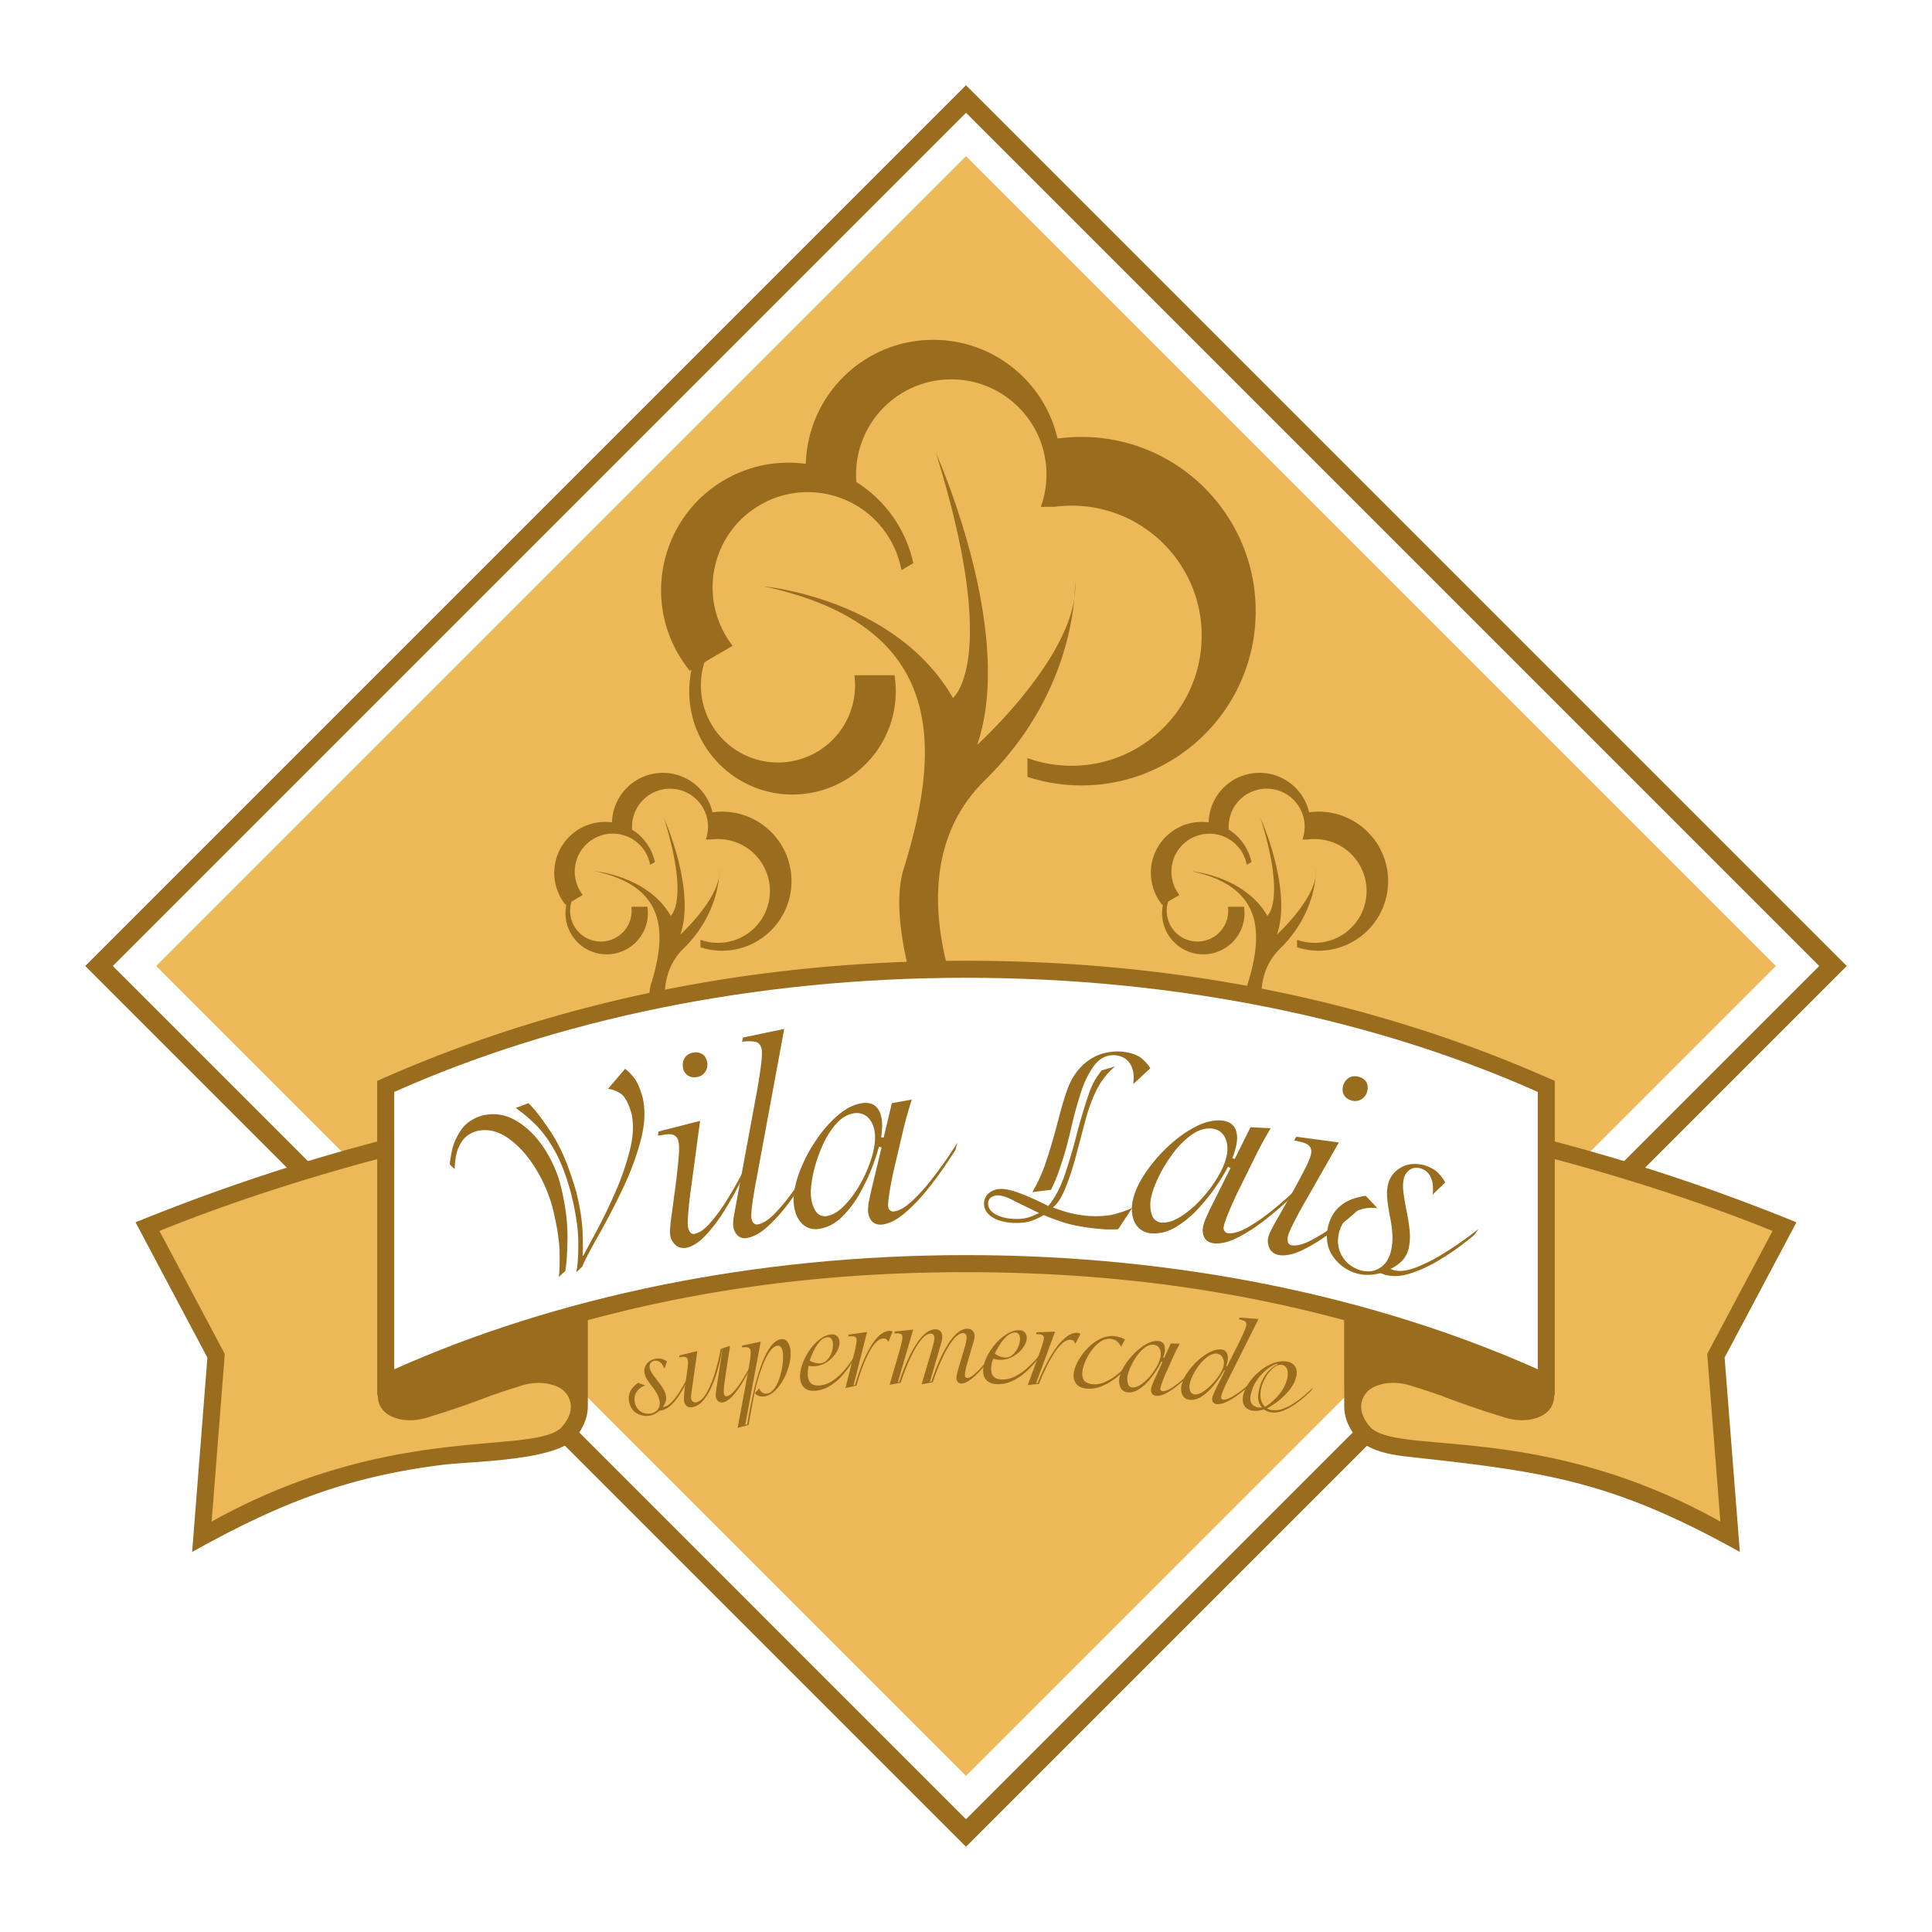<svg xmlns="http://www.w3.org/2000/svg" width="2500" height="2500" viewBox="0 0 192.756 192.756"><path fill-rule="evenodd" clip-rule="evenodd" fill="#fff" d="M0 0h192.756v192.756H0V0z"/><path fill="#996c1e" d="M96.378 184.252L8.504 96.377 96.378 8.504l87.874 87.873-87.874 87.875z"/><path fill="#fff" d="M181.506 96.377l-85.128 85.128-85.125-85.128 85.125-85.125 85.128 85.125z"/><path fill="#ecb858" d="M177.174 96.377l-80.796 80.799-80.797-80.799 80.797-80.796 80.796 80.796z"/><path d="M78.969 87.913a6.935 6.935 0 0 1-9.084 6.598v-.749a5.177 5.177 0 1 0 1.758-10.048c-.232 0-.46.015-.686.043-.547 0-.541.005-.541.005a3.79 3.79 0 1 0-7.345-.985 5.016 5.016 0 0 1 1.688 1.744c.276.473.467.974.579 1.482l-.473.277a3.792 3.792 0 1 0-6.72 3.014l-1.123.655a3.07 3.07 0 0 0 2.928 3.992 3.07 3.07 0 0 0 3.042-3.474h1.6a4.11 4.11 0 0 1-4.063 4.747 4.11 4.11 0 0 1-4.021-4.964l-.068.04a5.079 5.079 0 0 1 4.619-8.241 5.078 5.078 0 0 1 10.024-1.005 6.932 6.932 0 0 1 7.886 6.869zm76.154 25.98c8.219 2.153 16.238 4.854 24.109 8.056l-7.168 13.498 1.521 19.391c-12.619-7.03-19.201-7.976-32.576-9.442-1.795-.196-3.812-.423-5.281-1.595a14.016 14.016 0 0 1-.799-.943c-.562-.847-.824-1.729-.814-2.565l-.01-8.581c-12.121-3.272-24.471-4.787-37.728-4.787-13.257 0-25.606 1.515-37.728 4.787v8.58c.001.837-.261 1.72-.822 2.566-.176.229-.596.737-.8.943-2.471 1.973-10.076 1.994-12.919 2.352-9.632 1.207-16.421 3.94-24.938 8.686l1.522-19.391-7.17-13.498c7.874-3.203 15.893-5.902 24.11-8.056v-6.051c8.801-3.927 17.885-6.823 27.164-8.783a3.95 3.95 0 0 1 .16-.886c1.521-4.905 1.678-9.688-5.57-11.248 0 0 5.246.47 7.53 4.441 0 0 1.906-1.468-.671-9.741 0 0 3.194 7.092 1.636 11.613 0 0 3.467-3.142 3.869-5.826.04-.457.027-.721.027-.721.021.235.01.476-.027.721-.122 1.367-.719 4.447-3.558 7.228-1.216 1.192-1.737 2.63-1.846 4.099 7.919-1.58 15.978-2.487 24.124-2.78-.752-3.404-1.074-6.807-.309-9.272 3.812-12.292 4.204-24.28-13.958-28.185 0 0 13.144 1.176 18.87 11.13 0 0 4.772-3.681-1.685-24.41 0 0 8.007 17.772 4.101 29.099 0 0 8.689-7.869 9.693-14.595.102-1.144.07-1.809.07-1.809a7.671 7.671 0 0 1-.07 1.809c-.305 3.426-1.803 11.142-8.912 18.109-5.214 5.11-5.326 12.02-3.899 18.031.668-.007 1.337-.012 2.005-.012 9.478 0 18.856.805 28.05 2.504.016-.062.033-.124.053-.186 1.521-4.903 1.678-9.688-5.57-11.247 0 0 5.244.469 7.529 4.442 0 0 1.904-1.469-.672-9.741 0 0 3.195 7.091 1.637 11.612 0 0 3.469-3.143 3.869-5.827.041-.456.027-.72.027-.72.02.234.01.475-.027.72-.121 1.366-.719 4.446-3.557 7.229-1.189 1.165-1.713 2.563-1.838 3.994 10.006 1.958 19.787 4.987 29.244 9.207v6.051h.002zm-16.629-25.978a6.936 6.936 0 0 1-6.938 6.935c-.75 0-1.471-.119-2.148-.339v-.749a5.179 5.179 0 1 0 1.074-10.005c-.549 0-.541.005-.541.005a3.79 3.79 0 0 0-3.566-5.076 3.79 3.79 0 0 0-3.779 4.091 5.036 5.036 0 0 1 1.689 1.744c.275.473.467.974.576 1.483l-.471.276a3.795 3.795 0 0 0-.457-1.224 3.788 3.788 0 0 0-5.182-1.362 3.788 3.788 0 0 0-1.363 5.184c.086.146.18.286.279.417l-1.121.654a3.069 3.069 0 1 0 5.97.518h1.598a4.11 4.11 0 0 1-4.06 4.747 4.111 4.111 0 0 1-4.023-4.963l-.066.04a5.077 5.077 0 0 1 4.619-8.241 5.077 5.077 0 0 1 10.023-1.006 6.934 6.934 0 0 1 7.887 6.871zm-13.215-26.936c0 9.598-7.783 17.382-17.381 17.382-1.881 0-3.691-.3-5.387-.853v-1.875c1.375.497 2.859.768 4.406.768 7.166 0 12.975-5.811 12.975-12.977 0-7.165-5.809-12.974-12.975-12.974-.576 0-1.143.036-1.695.11l-1.377.013a9.498 9.498 0 0 0 .562-3.226c0-5.246-4.254-9.498-9.498-9.498-5.246 0-9.499 4.251-9.499 9.498 0 .254.011.506.032.755a12.678 12.678 0 0 1 4.229 4.367 12.752 12.752 0 0 1 1.45 3.72l-1.186.691a9.462 9.462 0 0 0-1.141-3.07c-2.645-4.528-8.461-6.057-12.99-3.412-4.53 2.645-6.059 8.462-3.412 12.991.214.367.449.714.703 1.042l-2.812 1.642a7.691 7.691 0 1 0 14.959 1.297h4.006c.081.521.123 1.054.123 1.596 0 5.689-4.612 10.303-10.303 10.303-5.689 0-10.302-4.614-10.302-10.303 0-.734.077-1.45.222-2.14l-.168.099a12.902 12.902 0 0 1-1.125-1.625c-3.543-6.067-1.497-13.859 4.571-17.403a12.668 12.668 0 0 1 8.131-1.62c.188-6.864 5.809-12.371 12.718-12.371 6.038 0 11.095 4.208 12.396 9.85a17.391 17.391 0 0 1 2.385-.164c9.6.003 17.383 7.787 17.383 17.387z" fill="#996c1e"/><path d="M68.814 136.999a18.65 18.65 0 0 1-.945 1.757 7.175 7.175 0 0 1-.769 1.042c-.273.302-.539.485-.802.548a.685.685 0 0 1-.091.011c-.03.003-.061.006-.09.013a1.7 1.7 0 0 0 .269-.468c.078-.191.096-.407.057-.647-.057-.263-.164-.518-.318-.766s-.327-.486-.513-.718a14.992 14.992 0 0 1-.506-.678 1.8 1.8 0 0 1-.291-.616.64.64 0 0 1 .069-.438c.075-.137.205-.226.389-.269.213-.034.391 0 .532.101.141.102.251.222.33.361.079.139.131.249.158.33l.253-.73c-.098-.076-.246-.152-.44-.226s-.439-.087-.736-.038c-.397.088-.688.272-.875.549a1.17 1.17 0 0 0-.195.882c.05.231.144.452.282.663.137.211.287.42.451.63.17.207.324.43.465.666.14.235.24.496.3.781.059.327.013.607-.14.84s-.385.383-.699.448c-.381.066-.726 0-1.032-.199-.306-.2-.505-.503-.595-.907-.07-.438 0-.801.216-1.091.213-.291.489-.493.828-.608l-.718-.257a2.962 2.962 0 0 0-.472.412 1.75 1.75 0 0 0-.374.621c-.088.244-.103.535-.043.871.126.553.397.939.806 1.16.412.219.844.286 1.3.199a1.77 1.77 0 0 0 .497-.182 2.18 2.18 0 0 0 .435-.308c.042-.007.082-.013.12-.017.039-.004.08-.01.121-.018.342-.078.664-.271.972-.577.305-.308.581-.657.826-1.048a11.704 11.704 0 0 0 .919-1.761l.049-.318z" fill="#996c1e"/><path d="M71.5 138.407c-.027.166-.051.339-.072.52a1.96 1.96 0 0 0-.012.429.739.739 0 0 0 .217.418c.119.12.281.168.486.145.298-.06.597-.248.9-.565.303-.316.586-.683.85-1.096.264-.412.488-.795.672-1.143.183-.35.306-.586.365-.71l.048-.314a17.975 17.975 0 0 1-.982 1.732 7.534 7.534 0 0 1-.749.989c-.254.283-.492.448-.709.494-.095.012-.164-.015-.208-.08a.569.569 0 0 1-.09-.254 2.286 2.286 0 0 1 .008-.421c.014-.197.036-.411.066-.643.029-.231.059-.438.088-.623l.458-3.009-.935.307c-.01.09-.053.315-.129.681-.077.364-.184.797-.323 1.295-.14.499-.307.994-.504 1.487-.197.494-.422.913-.674 1.26s-.528.55-.831.608c-.145.017-.259-.018-.341-.101a.459.459 0 0 1-.146-.251 1.925 1.925 0 0 1 .008-.402c.019-.17.038-.33.061-.482l.553-3.885-1.786.441-.031.188.227-.036c.197-.034.347-.024.451.027s.168.16.195.325c.016.118.014.276-.002.472-.017.194-.039.387-.067.578-.028.191-.048.34-.063.447l-.17 1.171c-.029.191-.056.427-.076.707s-.019.516.006.705c.02.151.092.293.218.427.126.135.326.187.599.155.409-.077.773-.304 1.092-.682.317-.377.592-.829.825-1.36.231-.529.424-1.062.576-1.597.152-.535.268-1.001.345-1.395.078-.394.122-.642.132-.747l.026.021-.572 3.767z" fill="#996c1e"/><path d="M73.596 142.459l1.09-.292.125-.701c.057-.33.124-.701.199-1.111.075-.412.15-.809.228-1.189a17.453 17.453 0 0 1 .562-2.118c.138-.437.298-.86.479-1.271.182-.412.38-.757.599-1.036.218-.278.452-.438.703-.478a.375.375 0 0 1 .374.209c.082.149.133.312.151.484.037.315.029.692-.024 1.133s-.148.877-.284 1.314a4.037 4.037 0 0 1-.528 1.113c-.215.305-.466.48-.753.526-.243.015-.426-.043-.545-.176a.993.993 0 0 1-.228-.341l-.434.456a.803.803 0 0 0 .298.254c.144.082.364.108.661.079.371-.054.723-.241 1.055-.561.333-.321.623-.717.873-1.188.25-.473.435-.965.557-1.476s.16-.985.11-1.423a1.61 1.61 0 0 0-.289-.776.679.679 0 0 0-.635-.283c-.441.073-.835.383-1.187.93-.352.548-.658 1.216-.923 2.007a24.31 24.31 0 0 0-.667 2.393c-.182.805-.323 1.5-.425 2.09l-.192 1.096-.193.022 1.539-8.285-1.837.384-.039.187c.192-.028.377-.029.554-.004.177.025.285.15.324.373.016.16.001.402-.042.727-.043.323-.1.678-.166 1.062l-1.09 5.87z" fill="#996c1e"/><path d="M85.421 135.047c-.116.188-.286.445-.506.774-.221.33-.489.67-.801 1.023-.313.354-.667.66-1.056.921a2.829 2.829 0 0 1-1.269.464c-.347.032-.624-.028-.831-.182-.207-.155-.328-.422-.363-.8a2.61 2.61 0 0 1 .005-.492c.017-.165.044-.328.079-.489a2.512 2.512 0 0 0 .687.036 2.536 2.536 0 0 0 1.267-.497c.368-.277.652-.597.854-.955.201-.359.293-.689.272-.986-.028-.267-.12-.459-.274-.579a.761.761 0 0 0-.555-.152c-.408.044-.802.219-1.185.521a4.931 4.931 0 0 0-1.023 1.127 6 6 0 0 0-.697 1.397c-.162.483-.229.928-.198 1.333.039.433.189.757.45.973.263.217.627.306 1.095.268a3.378 3.378 0 0 0 1.46-.495 5.3 5.3 0 0 0 1.152-.969c.333-.37.613-.732.84-1.084.228-.351.405-.633.526-.845l.071-.312zm-2.859-1.64a.423.423 0 0 1 .381.166.794.794 0 0 1 .158.434c.023.289-.016.584-.112.881-.1.3-.245.555-.438.766s-.424.333-.688.363a1.775 1.775 0 0 1-.671-.086 2.546 2.546 0 0 1-.412-.173c.046-.157.146-.415.3-.774.155-.357.359-.698.608-1.021.25-.322.542-.507.874-.556z" fill-rule="evenodd" clip-rule="evenodd" fill="#996c1e"/><path d="M84.352 138.478l1.106-.238a20.116 20.116 0 0 1 .572-1.793c.165-.449.356-.891.571-1.328a5.36 5.36 0 0 1 .705-1.098c.255-.295.521-.456.798-.48.175-.006.295.027.361.099a.907.907 0 0 1 .168.263l.419-1.056a1.217 1.217 0 0 0-.167-.05.548.548 0 0 0-.165-.016c-.389.032-.75.218-1.087.558-.337.341-.642.761-.916 1.261s-.511 1.008-.713 1.521a21.117 21.117 0 0 0-.694 2.066l-.145.009 1.338-5.299-1.821.254-.051.184.23-.012c.199-.012.348.01.446.062.097.054.149.144.155.271.004.121-.012.283-.047.489s-.076.409-.122.609a9.47 9.47 0 0 1-.114.461l-.827 3.263zM88.755 138.163l1.102-.2a21.798 21.798 0 0 1 .723-1.926c.199-.47.421-.93.669-1.382a5.91 5.91 0 0 1 .779-1.127c.271-.301.542-.458.814-.474.149.003.251.052.304.145a.532.532 0 0 1 .08.285 2.908 2.908 0 0 1-.104.604c-.067.264-.138.526-.212.787l-.962 3.234 1.113-.201a20.807 20.807 0 0 1 1.106-2.716 8.637 8.637 0 0 1 .928-1.519c.331-.425.661-.649.989-.675.137.006.231.057.285.152a.566.566 0 0 1 .075.267c0 .075-.013.192-.041.354-.027.161-.061.32-.102.474l-.506 1.71c-.084.274-.168.562-.247.863a3.23 3.23 0 0 0-.125.697.575.575 0 0 0 .138.368.441.441 0 0 0 .342.156c.296-.017.614-.156.958-.419s.68-.576 1.008-.941.615-.711.859-1.035.414-.557.508-.697l.092-.306c-.092.138-.252.355-.48.655-.23.299-.49.617-.781.951-.293.333-.576.62-.854.858-.278.237-.51.364-.698.378a.225.225 0 0 1-.179-.081.309.309 0 0 1-.07-.194 3.055 3.055 0 0 1 .068-.505c.045-.242.109-.496.19-.763l.458-1.562.166-.558c.053-.188.082-.377.082-.565a.725.725 0 0 0-.184-.479c-.121-.137-.301-.207-.543-.211-.373.019-.727.182-1.062.49-.335.311-.645.7-.929 1.17s-.536.953-.755 1.452c-.22.497-.401.944-.542 1.339-.14.396-.236.673-.286.834l-.145.002.996-3.431c.055-.188.107-.377.157-.564.051-.188.077-.382.078-.581a.664.664 0 0 0-.195-.457c-.125-.129-.294-.194-.507-.198-.375.019-.73.178-1.066.483a5.159 5.159 0 0 0-.93 1.151c-.284.466-.538.944-.757 1.44-.222.496-.405.944-.552 1.344-.146.4-.248.688-.306.865l-.121.003 1.523-5.248-1.831.19-.058.182.231-.004c.2-.005.348.021.442.078.097.057.146.148.147.275a2.603 2.603 0 0 1-.065.488 13.788 13.788 0 0 1-.272 1.061l-.943 3.234z" fill="#996c1e"/><path d="M103.945 134.917c-.139.172-.338.408-.598.707-.26.301-.568.605-.922.918s-.738.574-1.158.785-.859.312-1.316.307c-.348-.01-.615-.104-.803-.282-.186-.179-.275-.458-.264-.837a2.99 2.99 0 0 1 .064-.489c.039-.161.084-.319.139-.476.109.033.221.062.334.082s.227.033.344.037c.479.007.918-.107 1.316-.338.398-.231.721-.512.965-.845.246-.332.375-.648.393-.946.004-.268-.064-.47-.203-.607s-.316-.211-.533-.219c-.408-.006-.822.119-1.236.372a4.887 4.887 0 0 0-1.154.994c-.354.41-.641.843-.861 1.302-.221.461-.34.893-.361 1.299-.014.435.098.775.332 1.021.232.246.584.379 1.051.398a3.393 3.393 0 0 0 1.512-.313c.467-.22.887-.491 1.262-.821.375-.328.697-.652.967-.973.268-.321.477-.58.625-.775l.105-.301zm-2.638-1.977a.422.422 0 0 1 .357.213.807.807 0 0 1 .105.448 2.237 2.237 0 0 1-.219.862 2.09 2.09 0 0 1-.529.705 1.072 1.072 0 0 1-.727.277 1.743 1.743 0 0 1-.654-.167 2.52 2.52 0 0 1-.389-.222c.064-.151.195-.395.393-.731a4.63 4.63 0 0 1 .727-.939c.289-.287.6-.437.936-.446z" fill-rule="evenodd" clip-rule="evenodd" fill="#996c1e"/><path d="M102.539 138.189l1.123-.122a20.292 20.292 0 0 1 .758-1.723c.211-.429.447-.849.707-1.261.26-.411.533-.751.816-1.019.283-.267.564-.397.842-.395.176.013.291.058.35.136a.955.955 0 0 1 .141.278l.527-1.005a1.233 1.233 0 0 0-.162-.067.606.606 0 0 0-.162-.033c-.389-.008-.77.14-1.139.442a5.554 5.554 0 0 0-1.043 1.157c-.324.469-.615.948-.869 1.438a20.75 20.75 0 0 0-.906 1.981l-.146-.007 1.887-5.129-1.84.061-.068.179.23.012c.197.01.342.046.436.109.092.063.133.158.125.285-.008.12-.041.281-.098.48a11.091 11.091 0 0 1-.346 1.04l-1.163 3.163zM113.076 135.541c-.145.177-.357.411-.635.704a9.751 9.751 0 0 1-.971.887 5.509 5.509 0 0 1-1.182.734 2.635 2.635 0 0 1-1.275.244c-.479-.057-.781-.211-.902-.461s-.162-.513-.121-.786c.027-.3.121-.641.283-1.022.162-.381.371-.749.631-1.104.258-.356.549-.645.869-.866.32-.221.654-.321 1.002-.3.338.043.584.15.742.321.156.171.268.326.336.468l.391-.721a4.511 4.511 0 0 0-.422-.19c-.174-.069-.4-.12-.682-.148-.5-.034-.984.072-1.449.319-.465.246-.885.57-1.26.975a5.961 5.961 0 0 0-.91 1.267c-.232.441-.365.839-.4 1.193-.039.374.041.702.238.983.197.282.547.45 1.055.506a3.34 3.34 0 0 0 1.523-.247c.484-.201.93-.46 1.334-.777s.75-.631 1.037-.942c.289-.311.5-.56.633-.743l.135-.294z" fill="#996c1e"/><path d="M115.979 135.889l-.818 1.793c-.064.144-.127.294-.191.454a2.15 2.15 0 0 0-.125.436.738.738 0 0 0 .074.446c.072.134.207.217.402.247.324.026.686-.069 1.082-.29.4-.221.793-.493 1.18-.82.389-.326.727-.634 1.018-.924.289-.291.486-.492.592-.604l.133-.289a20.253 20.253 0 0 1-1.463 1.406c-.35.303-.693.558-1.033.766-.34.209-.627.303-.863.286a.221.221 0 0 1-.15-.087.238.238 0 0 1-.049-.183 2.92 2.92 0 0 1 .143-.507 17.812 17.812 0 0 1 .58-1.407l.523-1.161c.172-.38.32-.689.445-.929.125-.24.209-.396.252-.466l-.904-.014-.652 1.438-.105-.038c.037-.105.07-.215.102-.325.029-.11.051-.22.064-.328.035-.292 0-.522-.105-.692-.107-.17-.283-.271-.529-.303-.377-.037-.777.065-1.207.304-.428.238-.84.557-1.234.956-.391.4-.723.824-.992 1.271-.266.447-.426.862-.48 1.245-.041.357.008.659.146.906a.847.847 0 0 0 .654.437c.416.038.814-.072 1.197-.328a4.788 4.788 0 0 0 1.045-.954 9.16 9.16 0 0 0 .771-1.083c.201-.341.33-.577.385-.71l.112.051zm-3.5 1.51c.033-.26.131-.576.289-.949.16-.372.363-.738.611-1.101s.523-.656.822-.886c.303-.227.609-.328.928-.299.252.038.436.16.551.366.113.206.154.454.119.743-.043.311-.164.649-.365 1.019a5.89 5.89 0 0 1-.734 1.056c-.291.333-.59.603-.9.806s-.596.293-.859.269a.5.5 0 0 1-.408-.373 1.486 1.486 0 0 1-.054-.651z" fill-rule="evenodd" clip-rule="evenodd" fill="#996c1e"/><path d="M122.219 136.719l-.994 2.021a13.41 13.41 0 0 0-.162.374 1.815 1.815 0 0 0-.119.38.556.556 0 0 0 .064.379c.064.111.18.184.346.214.309.036.664-.048 1.07-.25s.814-.457 1.221-.765c.408-.31.768-.604 1.08-.883.312-.281.529-.481.65-.6l.143-.285c-.109.104-.307.286-.596.544-.287.258-.615.53-.982.817a8.492 8.492 0 0 1-1.066.721c-.344.193-.625.278-.848.256a.232.232 0 0 1-.156-.102.266.266 0 0 1-.041-.201c.029-.149.109-.377.238-.683.131-.305.258-.586.385-.843l3.111-6.217-1.871-.138-.09.169c.191.027.369.076.533.149.162.074.232.223.209.448-.029.157-.109.386-.24.687-.133.299-.283.624-.453.975l-1.223 2.438-.096-.016c.027-.085.057-.18.086-.282s.051-.197.064-.284c.043-.256.023-.49-.062-.702-.084-.214-.25-.345-.498-.395-.371-.048-.775.038-1.213.258a5.523 5.523 0 0 0-1.27.909c-.41.384-.758.795-1.043 1.235s-.463.855-.531 1.246c-.053.354-.016.656.119.905.133.249.354.401.66.458.404.049.799-.047 1.184-.287a4.78 4.78 0 0 0 1.062-.916 9.95 9.95 0 0 0 .811-1.051c.217-.333.361-.565.434-.697l.084.014zm-3.531 1.421c.047-.285.162-.607.344-.971.184-.363.406-.714.672-1.051.266-.336.549-.605.848-.809.301-.203.592-.287.875-.252a.754.754 0 0 1 .555.393c.117.215.156.463.113.747-.049.269-.182.575-.398.918-.219.343-.48.673-.785.991a4.968 4.968 0 0 1-.928.77c-.312.193-.586.277-.824.25a.541.541 0 0 1-.426-.381 1.253 1.253 0 0 1-.046-.605z" fill-rule="evenodd" clip-rule="evenodd" fill="#996c1e"/><path d="M130.982 138.449c-.141.136-.357.336-.652.602-.295.267-.639.538-1.029.814a5.625 5.625 0 0 1-1.225.661 2.328 2.328 0 0 1-1.246.146c-.072-.015-.145-.036-.217-.066s-.143-.064-.209-.104c.244-.105.576-.311.994-.617.42-.308.818-.687 1.197-1.139.379-.45.629-.944.75-1.481.068-.363.027-.67-.127-.921-.152-.252-.414-.415-.785-.492a2.646 2.646 0 0 0-1.414.155c-.48.186-.932.455-1.355.807a5.75 5.75 0 0 0-1.072 1.165c-.289.426-.477.836-.559 1.234-.078.402-.045.737.098 1.003.143.265.395.436.758.511.291.046.545.047.76.002.217-.045.365-.083.449-.113.094.062.197.121.312.173.111.054.229.092.35.116.406.066.826.012 1.262-.162a5.888 5.888 0 0 0 1.246-.686c.393-.282.73-.551 1.008-.805.279-.256.465-.431.555-.523l.151-.28zm-3.533-2.307c-.391.167-.762.47-1.109.91-.348.441-.6 1.027-.756 1.759-.08.431-.08.768-.006 1.01.076.242.188.446.332.612-.061.002-.127.002-.193.003-.066 0-.133-.006-.199-.017-.346-.074-.57-.223-.676-.447s-.123-.494-.057-.81c.117-.553.332-1.05.643-1.491a4.938 4.938 0 0 1 1.021-1.085c.369-.281.699-.459.992-.531l.008.087zm-1.642 2.463c.074-.363.219-.741.436-1.133a3.56 3.56 0 0 1 .766-.973c.297-.257.596-.362.904-.317a.653.653 0 0 1 .504.44c.082.236.094.507.033.814a3.767 3.767 0 0 1-.605 1.38 5.628 5.628 0 0 1-.906 1.013c-.311.267-.553.44-.727.524-.178-.171-.309-.396-.395-.675s-.088-.635-.01-1.073z" fill-rule="evenodd" clip-rule="evenodd" fill="#996c1e"/><path d="M39.333 108.943c16.067-7.169 35.764-11.389 57.045-11.389 21.282 0 40.979 4.22 57.046 11.389v27.669c-16.066-7.169-35.764-11.39-57.046-11.39-21.281 0-40.978 4.221-57.045 11.39v-27.669z" fill="#fff"/><path d="M56.401 126.81c.13-.721.201-1.852.217-3.387.016-1.537-.216-3.274-.695-5.213a12.52 12.52 0 0 0-1.738-3.797c-.785-1.154-1.702-2.033-2.752-2.635-1.049-.602-2.158-.762-3.327-.479-.965.297-1.675.788-2.131 1.476-.456.688-.751 1.366-.886 2.037-.136.67-.203 1.128-.207 1.374l.489.46c-.011-.231.019-.609.091-1.133a4.149 4.149 0 0 1 .576-1.562c.312-.519.82-.886 1.526-1.104 1.048-.243 2.078-.017 3.088.681 1.012.697 1.913 1.672 2.703 2.924a14.685 14.685 0 0 1 1.764 4c.459 1.842.696 3.367.712 4.574.015 1.209-.013 2.002-.087 2.382l.657-.598zm1.704-.456l.078-.204c.025-.071.058-.142.094-.209.323-.675.853-1.664 1.59-2.967.737-1.304 1.492-2.762 2.263-4.375s1.37-3.222 1.794-4.824c.424-1.604.486-3.043.183-4.317-.259-.905-.548-1.556-.867-1.95-.318-.396-.609-.686-.873-.873l-1.714 2.004c.411.031.829.185 1.253.46.424.273.788.935 1.091 1.981.248 1.059.192 2.307-.174 3.738a26.754 26.754 0 0 1-1.52 4.326 56.748 56.748 0 0 1-1.875 3.846 580.658 580.658 0 0 0-1.239 2.3l-.066-.039c.041-.287.044-1.017.008-2.191-.034-1.174-.243-2.537-.625-4.091-.725-2.529-1.544-4.491-2.456-5.884-.911-1.392-1.686-2.399-2.322-3.024l-1.277.484c.623.426 1.268.962 1.933 1.607.665.646 1.304 1.504 1.918 2.577.613 1.071 1.156 2.462 1.625 4.169.489 1.912.744 3.53.766 4.853.021 1.323-.042 2.386-.189 3.186l.601-.583zM74.663 115.809c-.128.29-.385.802-.769 1.536s-.839 1.527-1.368 2.38a16.99 16.99 0 0 1-1.635 2.245c-.562.645-1.085 1.022-1.569 1.134-.212.031-.369-.026-.472-.169a1.306 1.306 0 0 1-.211-.567c-.029-.185-.029-.499-.002-.942a37.832 37.832 0 0 1 .303-2.839l.908-6.758-4.149 1.062-.062.423.588-.103c.511-.086.877-.057 1.095.09.22.145.349.368.393.669.056.371.053.888-.007 1.548a128.52 128.52 0 0 1-.235 2.252l-.454 3.366c-.052.372-.099.761-.14 1.168-.038.406-.042.727-.009.958.062.354.229.663.501.929.273.264.638.366 1.094.307.664-.146 1.329-.58 1.994-1.303a16.17 16.17 0 0 0 1.861-2.486 35.252 35.252 0 0 0 1.459-2.588c.397-.789.661-1.322.79-1.603l.096-.709zm-5.089-8.355c.341-.07.604-.242.788-.519.185-.275.249-.593.193-.951-.078-.398-.248-.674-.508-.827-.26-.152-.56-.199-.902-.137-.389.078-.668.259-.839.541-.17.281-.226.601-.165.959.062.34.219.596.47.77.249.171.572.227.963.164z" fill-rule="evenodd" clip-rule="evenodd" fill="#996c1e"/><path d="M81.446 115.139c-.138.276-.423.771-.852 1.482a36.76 36.76 0 0 1-1.525 2.311 17.33 17.33 0 0 1-1.8 2.169c-.612.619-1.169.973-1.673 1.06a.477.477 0 0 1-.416-.145c-.112-.114-.184-.287-.214-.519-.022-.223-.005-.565.049-1.029.056-.465.127-.957.214-1.477.088-.521.169-.975.247-1.365l2.765-14.97-4.113.86-.086.419a4.33 4.33 0 0 1 1.239-.009c.397.058.639.337.727.837.034.355.002.898-.096 1.625a62.546 62.546 0 0 1-.372 2.378l-2.156 11.664c-.062.321-.124.655-.179 1.005a3.579 3.579 0 0 0-.053.888c.051.385.191.691.422.918.229.228.521.323.876.29.719-.118 1.452-.522 2.203-1.214a16.35 16.35 0 0 0 2.119-2.402c.663-.91 1.22-1.749 1.674-2.517.454-.769.742-1.288.867-1.559l.133-.7z" fill="#996c1e"/><path d="M87.957 114.478l-1.033 4.293c-.079.342-.154.702-.227 1.081a4.381 4.381 0 0 0-.09 1.011c.022.366.141.683.356.946.214.266.544.389.988.373.722-.079 1.475-.445 2.257-1.101s1.53-1.424 2.242-2.307a35.174 35.174 0 0 0 1.838-2.468c.514-.763.862-1.29 1.044-1.583l.171-.691c-.16.261-.476.744-.949 1.444a39.47 39.47 0 0 1-1.668 2.274 17.838 17.838 0 0 1-1.942 2.125c-.658.602-1.25.934-1.778.997a.503.503 0 0 1-.371-.124.55.55 0 0 1-.183-.381c-.013-.26.02-.652.098-1.178a38.813 38.813 0 0 1 .676-3.343l.651-2.775c.216-.907.41-1.653.584-2.233.173-.582.29-.958.354-1.132l-1.993.356-.822 3.441-.247-.037c.038-.25.065-.503.083-.757a5.72 5.72 0 0 0 .001-.752c-.047-.655-.223-1.147-.528-1.477-.307-.329-.737-.477-1.293-.439-.84.081-1.682.476-2.522 1.185-.84.707-1.608 1.583-2.304 2.631a15.309 15.309 0 0 0-1.637 3.218c-.397 1.099-.574 2.08-.526 2.943.061.803.299 1.446.709 1.931.411.484.953.712 1.624.682.93-.097 1.763-.507 2.497-1.233a10.68 10.68 0 0 0 1.884-2.547c.523-.972.935-1.875 1.234-2.711.299-.834.481-1.41.544-1.725l.278.063zm-7.05 4.82c-.038-.588.039-1.325.23-2.212.191-.888.481-1.781.873-2.684.391-.9.868-1.667 1.431-2.297s1.199-.982 1.907-1.055c.574-.025 1.031.165 1.368.569.339.403.533.932.581 1.585.04.698-.083 1.496-.365 2.394-.284.898-.673 1.777-1.167 2.636s-1.039 1.576-1.635 2.156c-.595.579-1.186.898-1.771.959-.472.003-.826-.213-1.058-.646a3.343 3.343 0 0 1-.394-1.405zM112.969 120.501c-.439.22-1.004.424-1.693.616-.688.191-1.57.258-2.645.201-.879-.079-1.635-.214-2.268-.408a18.481 18.481 0 0 1-1.326-.444c.445-.319.859-.954 1.246-1.904.385-.949.732-1.996 1.043-3.142l.965-3.641a16.273 16.273 0 0 1 1.107-3.023 7.308 7.308 0 0 1 1.857-2.36l-1.336.397c-.023.011-.17.208-.441.594-.27.385-.527.895-.771 1.53a58.22 58.22 0 0 0-1.312 4.364 51.55 51.55 0 0 1-1.191 4.01c-.422 1.226-.963 2.236-1.619 3.033-.188-.1-.549-.276-1.086-.533a21.4 21.4 0 0 0-1.754-.742c-.635-.239-1.193-.383-1.676-.429-.465-.03-.885.07-1.256.303-.371.231-.584.586-.635 1.062-.027.552.203 1.008.699 1.371.496.361 1.195.578 2.1.649.844.039 1.514-.037 2.01-.229.496-.191.881-.377 1.154-.555.348.173.994.416 1.938.729.945.313 2.246.542 3.906.685.537.042 1.064.042 1.58.003l1.404-2.137zm-8.108-1.791c.324-.657.58-1.264.768-1.817.188-.555.354-1.064.502-1.53.252-.815.508-1.794.768-2.935.26-1.142.568-2.266.924-3.375.355-1.108.805-2.022 1.346-2.741.539-.72 1.217-1.064 2.029-1.038.68.062 1.178.32 1.494.772.316.453.451 1.013.408 1.679l-.031.435 1.691-1.573c-.117-.26-.391-.579-.816-.954-.428-.377-1.107-.615-2.039-.715-1.271-.072-2.371.221-3.299.879-.928.659-1.623 1.594-2.084 2.805-.305.837-.619 1.886-.941 3.145a69.19 69.19 0 0 1-1.105 3.828c-.414 1.293-.908 2.414-1.484 3.359l1.869-.224zm-1.199 2.314a6.461 6.461 0 0 1-1.084.439c-.408.127-.932.173-1.574.139-.709-.053-1.293-.218-1.752-.495-.461-.277-.684-.642-.67-1.095a.73.73 0 0 1 .35-.578c.205-.129.443-.184.711-.166.35.033.688.127 1.012.282s.65.315.979.485l2.028.989z" fill-rule="evenodd" clip-rule="evenodd" fill="#996c1e"/><path d="M122.771 116.532l-1.973 3.95a28.74 28.74 0 0 0-.465 1.003c-.156.353-.26.675-.314.964-.061.362-.016.696.135 1.003s.443.502.879.586c.721.086 1.537-.103 2.447-.564s1.811-1.044 2.703-1.743c.895-.7 1.676-1.364 2.348-1.991a66.708 66.708 0 0 0 1.373-1.307l.32-.637c-.213.219-.631.617-1.25 1.195-.617.576-1.328 1.19-2.135 1.841s-1.598 1.193-2.371 1.632c-.777.439-1.428.63-1.957.572a.501.501 0 0 1-.332-.203.547.547 0 0 1-.094-.414c.047-.256.164-.631.359-1.124a39.847 39.847 0 0 1 1.412-3.106l1.26-2.557c.412-.837.77-1.52 1.07-2.047.299-.526.5-.867.598-1.021l-2.02-.101-1.576 3.168-.232-.093c.094-.234.176-.475.25-.719.074-.245.131-.489.172-.732.102-.648.041-1.168-.184-1.557-.223-.39-.611-.629-1.16-.72-.838-.109-1.744.085-2.725.587-.979.5-1.924 1.182-2.834 2.045a15.096 15.096 0 0 0-2.32 2.767c-.635.981-1.027 1.898-1.176 2.751-.121.795-.035 1.476.258 2.04.291.564.768.908 1.428 1.029.928.115 1.832-.099 2.709-.641a10.597 10.597 0 0 0 2.41-2.058 20.058 20.058 0 0 0 1.812-2.362c.48-.747.787-1.267.918-1.56l.257.124zm-7.955 3.11c.096-.579.338-1.28.723-2.102.385-.822.871-1.627 1.453-2.418.584-.791 1.221-1.429 1.912-1.917.691-.487 1.389-.687 2.096-.599.566.105.967.393 1.207.862.238.47.309 1.028.209 1.676-.121.689-.42 1.438-.896 2.25a13.336 13.336 0 0 1-1.729 2.306c-.676.725-1.367 1.302-2.078 1.733-.711.43-1.357.609-1.943.535-.459-.103-.756-.393-.885-.866a3.368 3.368 0 0 1-.069-1.46z" fill-rule="evenodd" clip-rule="evenodd" fill="#996c1e"/><path d="M136.547 119.477c-.227.22-.656.6-1.287 1.137s-1.35 1.101-2.158 1.694a17.206 17.206 0 0 1-2.357 1.469c-.762.388-1.389.543-1.881.464-.207-.051-.332-.162-.375-.334a1.33 1.33 0 0 1 .018-.604c.043-.182.16-.474.352-.874a38.909 38.909 0 0 1 1.344-2.52l3.375-5.926-4.244-.569-.217.368.582.125c.508.112.836.277.982.493.15.218.186.473.113.767-.088.366-.281.844-.588 1.435a97.593 97.593 0 0 1-1.061 1.999l-1.682 2.952c-.188.324-.377.667-.566 1.029-.188.363-.311.657-.367.886-.076.351-.037.699.115 1.047.154.349.455.58.902.695.67.112 1.447-.04 2.336-.46a16.364 16.364 0 0 0 2.656-1.609 35.64 35.64 0 0 0 2.322-1.852 61.06 61.06 0 0 0 1.332-1.19l.354-.622zm-1.588-9.653a1.2 1.2 0 0 0 .926-.186c.273-.188.451-.456.535-.809.076-.399.021-.719-.16-.958-.184-.238-.445-.394-.787-.465-.389-.073-.717-.011-.98.187a1.365 1.365 0 0 0-.512.828c-.07.339-.02.634.146.889.168.253.445.425.832.514z" fill-rule="evenodd" clip-rule="evenodd" fill="#996c1e"/><path d="M147.523 122.615a44.66 44.66 0 0 1-1.346 1.005 35.687 35.687 0 0 1-2.324 1.541 16.06 16.06 0 0 1-2.594 1.298c-.852.327-1.57.42-2.158.278a1.894 1.894 0 0 1-.191-.069 1.671 1.671 0 0 0-.191-.068c.324-.135.66-.354 1.01-.658s.607-.717.775-1.236a5.385 5.385 0 0 0 .143-1.852 17.267 17.267 0 0 0-.295-1.954 33.006 33.006 0 0 1-.322-1.865c-.08-.58-.064-1.088.049-1.525.098-.341.293-.607.582-.806.287-.197.639-.244 1.049-.142.459.15.779.398.959.742.178.346.277.697.293 1.055a4.4 4.4 0 0 1-.023.819l1.248-1.198c-.119-.254-.334-.555-.648-.898-.311-.344-.789-.62-1.43-.826-.881-.224-1.648-.154-2.301.209-.654.363-1.082.884-1.287 1.561-.135.513-.172 1.049-.113 1.609s.146 1.132.26 1.715c.127.587.209 1.187.248 1.802a5.654 5.654 0 0 1-.193 1.864c-.217.714-.594 1.227-1.135 1.536-.539.311-1.154.372-1.85.184-.83-.255-1.449-.737-1.857-1.447-.408-.711-.494-1.517-.262-2.414.303-.945.816-1.6 1.539-1.96a3.761 3.761 0 0 1 2.271-.372l-1.174-1.241a6.706 6.706 0 0 0-1.361.342 3.92 3.92 0 0 0-1.375.858c-.428.398-.752.965-.977 1.696-.307 1.231-.162 2.276.434 3.133a4.293 4.293 0 0 0 2.389 1.72c.383.106.775.155 1.176.144a5.014 5.014 0 0 0 1.182-.172c.09.028.176.057.258.089.082.031.168.06.258.088.762.191 1.602.136 2.525-.166a13.518 13.518 0 0 0 2.715-1.249 25.353 25.353 0 0 0 2.312-1.542c.652-.495 1.09-.842 1.312-1.038l.42-.59z" fill="#996c1e"/><path d="M176.85 122.813l-6.52 12.271 1.312 16.724c-17.652-9.834-31.51-6.661-34.779-9.271a4.968 4.968 0 0 1-.426-.49l-.102-.146a3.925 3.925 0 0 1-.227-.387c-.334-.655-.393-1.284-.172-1.894.246-.672.771-1.165 1.615-1.43a1.97 1.97 0 0 0 .289-.084c.977-.234 1.99-.17 3.096.194l.127.046c.908.274 1.803.58 2.725.896.527.212 1.086.415 1.619.609.561.203 1.119.406 1.633.575.973.335 1.873.625 2.756.889l.127.046c1.105.365 2.119.429 3.096.195a2.31 2.31 0 0 1 .289-.085c.826-.29 1.371-.757 1.615-1.429.1-.275.145-.558.131-.844l.068.031v-23.582c7.523 1.997 15.351 4.573 21.728 7.166zm-160.942 0c6.375-2.594 14.204-5.17 21.725-7.162v23.582l.07-.031c-.013.286.03.568.131.844.245.672.79 1.139 1.613 1.429.094.023.19.046.291.085.977.233 1.991.17 3.095-.195l.127-.046a68.854 68.854 0 0 0 2.755-.889c.516-.169 1.074-.372 1.634-.575.534-.194 1.093-.397 1.62-.609a75.876 75.876 0 0 1 2.725-.896l.127-.046c1.104-.364 2.117-.429 3.096-.194.099.039.194.062.289.084.844.265 1.369.758 1.614 1.43.222.609.164 1.238-.171 1.894a4.133 4.133 0 0 1-.227.387l-.101.146a5.104 5.104 0 0 1-.426.49c-3.27 2.609-17.127-.563-34.781 9.271l1.312-16.724-6.518-12.275z" fill-rule="evenodd" clip-rule="evenodd" fill="#ecb858"/></svg>